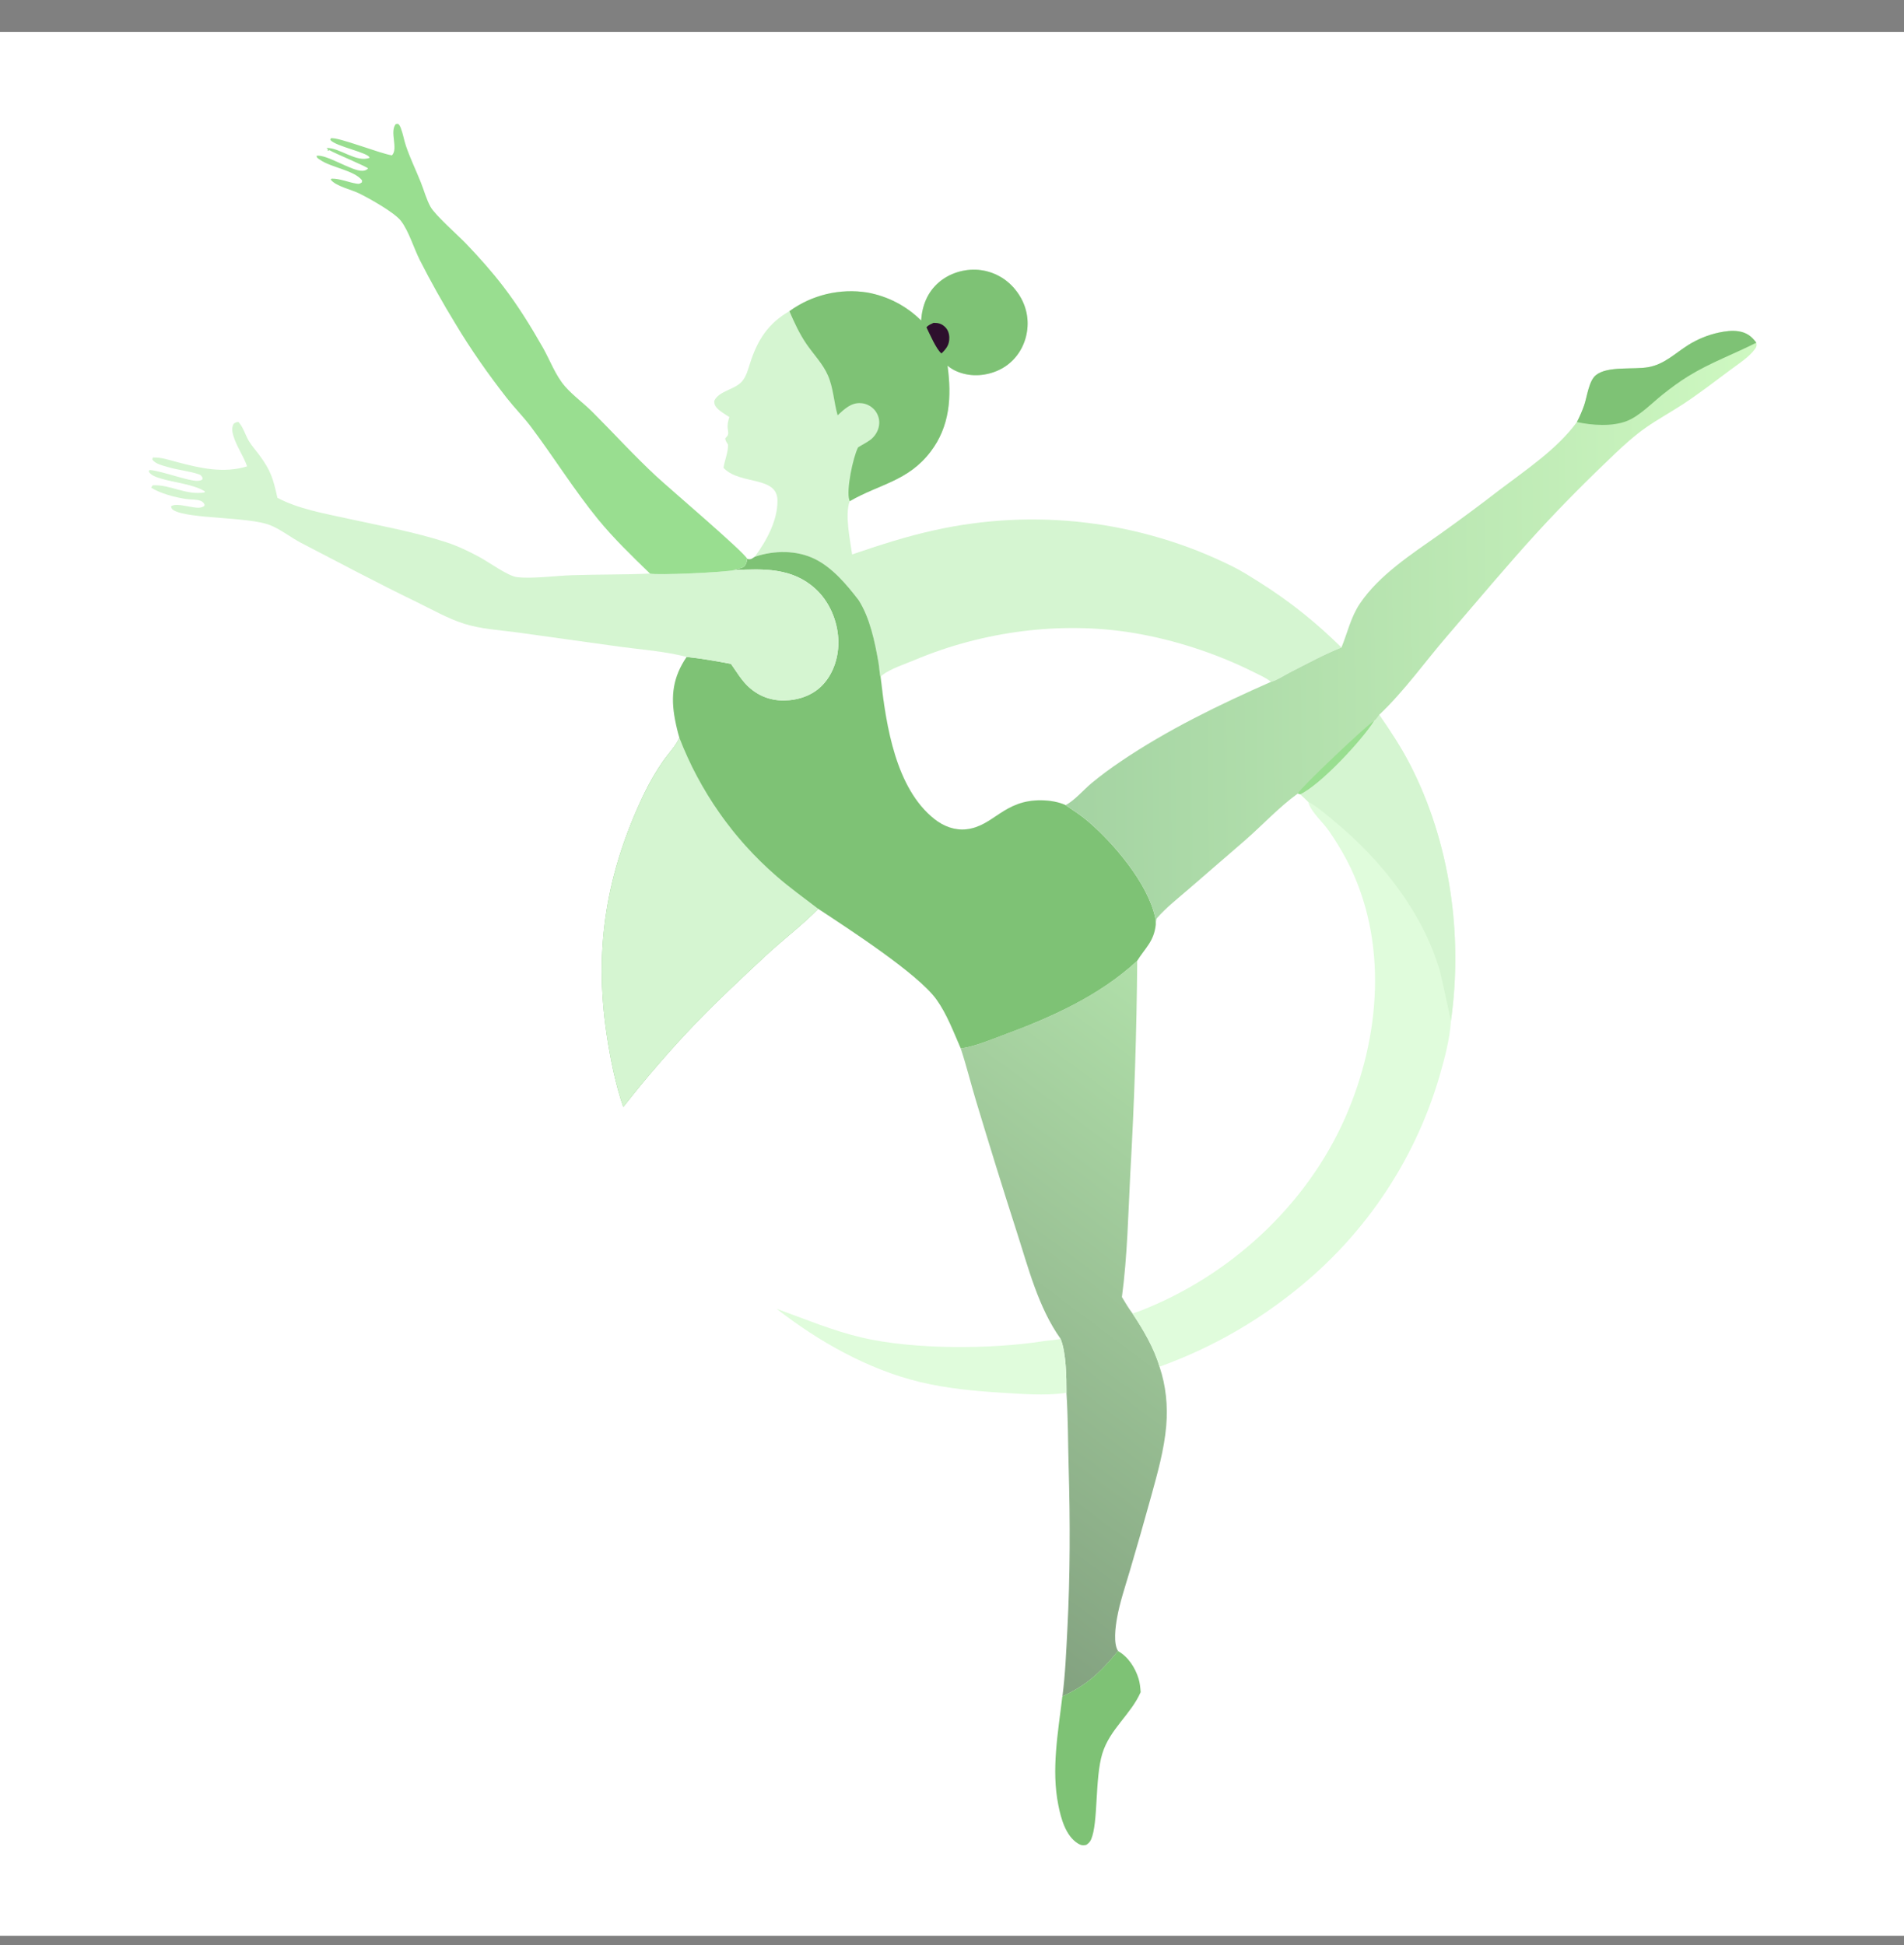 <svg width="46" height="47" viewBox="0 0 46 47" fill="none" xmlns="http://www.w3.org/2000/svg">
<rect x="0" y="0" width="46" height="47" fill="#808080" stroke="none"/>
<g clip-path="url(#clip0_1884_100416)">
<path d="M0 0.77H46V46.77H0V0.77Z" fill="white"/>
<path d="M33.197 17.417C33.248 17.382 33.284 17.32 33.322 17.27C33.594 17.663 33.855 18.058 34.073 18.484C35.034 20.356 35.348 22.59 35.054 24.666C35.028 25.095 34.91 25.541 34.792 25.953C34.758 26.072 34.722 26.191 34.684 26.308C34.645 26.426 34.605 26.543 34.562 26.659C34.519 26.775 34.474 26.891 34.428 27.005C34.381 27.12 34.332 27.234 34.281 27.346C34.23 27.459 34.177 27.571 34.122 27.682C34.067 27.793 34.01 27.903 33.951 28.012C33.892 28.121 33.831 28.229 33.769 28.335C33.706 28.442 33.641 28.547 33.575 28.652C33.508 28.756 33.439 28.859 33.369 28.961C33.299 29.063 33.227 29.164 33.153 29.263C33.079 29.362 33.003 29.46 32.925 29.557C32.848 29.653 32.769 29.748 32.688 29.842C32.607 29.936 32.524 30.028 32.44 30.119C32.356 30.21 32.27 30.299 32.183 30.386C32.095 30.474 32.006 30.56 31.916 30.645C31.825 30.729 31.733 30.812 31.639 30.893C31.506 31.009 31.371 31.121 31.233 31.231C31.095 31.34 30.954 31.446 30.811 31.549C30.668 31.652 30.523 31.752 30.375 31.848C30.227 31.944 30.078 32.037 29.925 32.126C29.773 32.215 29.62 32.301 29.464 32.383C29.308 32.465 29.15 32.544 28.99 32.618C28.831 32.693 28.669 32.764 28.507 32.831C28.344 32.899 28.179 32.962 28.014 33.022C28.169 33.483 28.217 33.966 28.176 34.45C28.126 35.031 27.964 35.598 27.81 36.158C27.643 36.765 27.469 37.37 27.29 37.974C27.181 38.344 27.053 38.719 26.986 39.099C26.95 39.302 26.894 39.712 27.012 39.891C26.586 40.405 26.275 40.705 25.668 40.987C25.737 40.451 25.759 39.907 25.787 39.368C25.855 38.055 25.856 36.763 25.818 35.449C25.801 34.85 25.805 34.247 25.765 33.65C25.766 33.277 25.759 32.682 25.623 32.346C25.083 31.59 24.841 30.618 24.557 29.739C24.222 28.699 23.901 27.659 23.585 26.613C23.456 26.187 23.351 25.753 23.211 25.331C23.545 25.286 23.897 25.136 24.213 25.019C25.387 24.584 26.547 24.072 27.475 23.213C27.674 22.895 27.879 22.748 27.923 22.341L27.941 22.196C28.166 21.931 28.461 21.704 28.723 21.477L30.069 20.313C30.495 19.942 30.898 19.503 31.354 19.172L31.413 19.189C31.9 18.962 32.907 17.881 33.197 17.417Z" fill="white"/>
<path d="M23.211 25.331C23.545 25.286 23.897 25.136 24.213 25.019C25.387 24.584 26.547 24.072 27.475 23.214C27.461 24.926 27.406 26.636 27.308 28.345C27.257 29.338 27.237 30.353 27.105 31.338C27.186 31.474 27.265 31.607 27.36 31.733C27.62 32.127 27.882 32.566 28.014 33.022C28.169 33.483 28.217 33.966 28.176 34.45C28.126 35.031 27.964 35.598 27.81 36.158C27.643 36.765 27.469 37.371 27.29 37.975C27.181 38.345 27.053 38.719 26.986 39.1C26.95 39.302 26.894 39.712 27.012 39.891C26.586 40.405 26.275 40.705 25.668 40.987C25.737 40.452 25.759 39.907 25.787 39.368C25.855 38.056 25.856 36.763 25.818 35.45C25.801 34.85 25.805 34.248 25.765 33.65C25.766 33.277 25.759 32.683 25.623 32.346C25.083 31.59 24.841 30.618 24.557 29.74C24.222 28.7 23.901 27.659 23.585 26.613C23.456 26.187 23.351 25.754 23.211 25.331Z" fill="url(#paint0_linear_1884_100416)"/>
<path d="M33.196 17.417C33.247 17.382 33.284 17.32 33.321 17.27C33.593 17.663 33.854 18.058 34.073 18.484C35.033 20.356 35.348 22.59 35.054 24.666C35.028 25.095 34.909 25.541 34.792 25.953C34.758 26.072 34.721 26.191 34.683 26.308C34.644 26.426 34.604 26.543 34.561 26.659C34.519 26.775 34.474 26.891 34.427 27.005C34.38 27.12 34.331 27.234 34.28 27.346C34.229 27.459 34.176 27.571 34.121 27.682C34.066 27.793 34.01 27.903 33.95 28.012C33.892 28.121 33.831 28.229 33.768 28.335C33.705 28.442 33.64 28.547 33.574 28.652C33.507 28.756 33.439 28.859 33.368 28.961C33.298 29.063 33.226 29.164 33.152 29.263C33.078 29.362 33.002 29.46 32.925 29.557C32.847 29.653 32.768 29.748 32.687 29.842C32.606 29.936 32.524 30.028 32.44 30.119C32.355 30.21 32.269 30.299 32.182 30.386C32.094 30.474 32.005 30.56 31.915 30.645C31.824 30.729 31.732 30.812 31.639 30.893C31.506 31.009 31.37 31.121 31.232 31.231C31.094 31.34 30.953 31.446 30.81 31.549C30.667 31.652 30.522 31.752 30.374 31.848C30.227 31.944 30.077 32.037 29.925 32.126C29.773 32.215 29.619 32.301 29.463 32.383C29.307 32.465 29.149 32.544 28.99 32.618C28.83 32.693 28.669 32.764 28.506 32.831C28.343 32.899 28.179 32.962 28.013 33.022C27.881 32.566 27.619 32.126 27.359 31.733C27.425 31.717 27.486 31.695 27.55 31.671C29.711 30.829 31.564 29.131 32.502 26.998C33.356 25.056 33.543 22.723 32.546 20.799C32.413 20.548 32.266 20.305 32.104 20.072C31.965 19.872 31.692 19.634 31.617 19.41C31.613 19.397 31.61 19.384 31.606 19.372C31.544 19.308 31.477 19.249 31.412 19.189C31.899 18.962 32.906 17.881 33.196 17.417Z" fill="#E0FCDC"/>
<path d="M33.196 17.417C33.247 17.382 33.283 17.32 33.321 17.27C33.593 17.663 33.854 18.058 34.072 18.484C35.033 20.356 35.347 22.59 35.054 24.666C35.051 24.662 34.829 23.608 34.784 23.452C34.378 22.054 33.376 20.79 32.271 19.871C32.065 19.7 31.841 19.501 31.606 19.372C31.544 19.308 31.477 19.249 31.412 19.189C31.899 18.962 32.906 17.881 33.196 17.417Z" fill="#D5F5D1"/>
<path d="M22.253 7.744C22.278 7.387 22.402 7.063 22.68 6.823C22.937 6.601 23.292 6.493 23.629 6.519C23.65 6.521 23.672 6.523 23.693 6.526C23.714 6.529 23.735 6.532 23.757 6.536C23.778 6.54 23.799 6.544 23.82 6.549C23.841 6.554 23.862 6.56 23.882 6.566C23.903 6.572 23.923 6.578 23.944 6.585C23.964 6.592 23.984 6.6 24.004 6.608C24.024 6.616 24.044 6.624 24.064 6.633C24.083 6.642 24.102 6.652 24.121 6.662C24.14 6.672 24.159 6.682 24.178 6.693C24.196 6.704 24.215 6.715 24.233 6.727C24.25 6.739 24.268 6.751 24.285 6.764C24.303 6.777 24.32 6.79 24.336 6.804C24.353 6.817 24.369 6.831 24.385 6.846C24.401 6.86 24.417 6.875 24.432 6.89C24.447 6.905 24.462 6.921 24.477 6.937C24.491 6.953 24.505 6.969 24.519 6.986C24.745 7.257 24.857 7.597 24.819 7.951C24.783 8.29 24.619 8.601 24.347 8.81C24.087 9.009 23.731 9.1 23.407 9.054C23.227 9.029 23.029 8.956 22.891 8.835C22.992 9.578 22.952 10.3 22.48 10.916C21.933 11.631 21.244 11.694 20.529 12.109C20.406 12.431 20.539 13.052 20.587 13.396C21.243 13.172 21.898 12.959 22.576 12.811C22.651 12.794 22.727 12.778 22.802 12.763C22.877 12.748 22.953 12.734 23.028 12.72C23.104 12.707 23.18 12.694 23.256 12.682C23.331 12.67 23.407 12.659 23.484 12.649C23.56 12.638 23.636 12.629 23.712 12.62C23.789 12.611 23.865 12.604 23.942 12.597C24.018 12.589 24.095 12.583 24.171 12.578C24.248 12.572 24.325 12.568 24.401 12.564C24.478 12.56 24.555 12.557 24.632 12.555C24.709 12.553 24.785 12.551 24.862 12.551C24.939 12.55 25.016 12.55 25.093 12.552C25.17 12.553 25.246 12.555 25.323 12.557C25.4 12.56 25.477 12.563 25.553 12.568C25.63 12.572 25.707 12.577 25.783 12.583C25.86 12.589 25.936 12.596 26.013 12.603C26.09 12.611 26.166 12.619 26.242 12.629C26.318 12.638 26.395 12.648 26.471 12.659C26.547 12.669 26.623 12.681 26.698 12.693C26.774 12.706 26.85 12.719 26.926 12.733C27.001 12.747 27.076 12.762 27.152 12.778C27.227 12.793 27.302 12.81 27.377 12.827C27.452 12.844 27.526 12.862 27.601 12.881C27.675 12.9 27.75 12.919 27.824 12.94C27.898 12.96 27.972 12.981 28.045 13.003C28.119 13.025 28.192 13.048 28.266 13.071C28.339 13.095 28.412 13.119 28.484 13.144C28.557 13.169 28.629 13.195 28.701 13.221C28.773 13.248 28.845 13.275 28.917 13.303C28.988 13.332 29.06 13.36 29.131 13.39C29.201 13.42 29.272 13.45 29.342 13.481C29.412 13.512 29.482 13.544 29.552 13.577C29.622 13.609 29.691 13.643 29.76 13.677C29.999 13.794 30.226 13.941 30.451 14.083C31.177 14.541 31.797 15.042 32.408 15.643C31.983 15.813 31.571 16.039 31.164 16.247C31.024 16.318 30.856 16.433 30.706 16.475C29.462 17.024 28.201 17.634 27.073 18.398C26.831 18.563 26.589 18.741 26.364 18.928C26.181 19.08 25.947 19.352 25.743 19.453C25.567 19.371 25.354 19.339 25.161 19.336C24.245 19.322 24.003 19.965 23.345 20.036C23.062 20.066 22.798 19.965 22.578 19.792C21.637 19.051 21.407 17.527 21.28 16.407C21.249 16.284 21.245 16.134 21.223 16.006C21.134 15.503 21.019 14.936 20.743 14.501C20.459 14.13 20.113 13.716 19.686 13.507C19.24 13.287 18.7 13.296 18.236 13.451C18.516 13.07 18.792 12.573 18.783 12.084C18.772 11.502 17.899 11.713 17.502 11.326L17.48 11.304C17.506 11.121 17.596 10.923 17.588 10.74C17.558 10.692 17.524 10.65 17.522 10.591C17.534 10.578 17.557 10.553 17.568 10.539C17.61 10.483 17.59 10.429 17.582 10.362C17.568 10.254 17.59 10.179 17.62 10.076C17.522 10.012 17.402 9.946 17.323 9.86C17.273 9.807 17.253 9.761 17.256 9.686C17.368 9.44 17.761 9.415 17.93 9.211C18.033 9.088 18.076 8.917 18.124 8.767C18.301 8.217 18.557 7.813 19.071 7.519C19.105 7.494 19.139 7.471 19.173 7.448C19.208 7.426 19.243 7.404 19.279 7.383C19.314 7.362 19.35 7.342 19.387 7.323C19.424 7.304 19.461 7.286 19.498 7.268C19.536 7.251 19.574 7.235 19.612 7.219C19.65 7.204 19.689 7.189 19.728 7.176C19.767 7.162 19.807 7.149 19.846 7.138C19.886 7.126 19.926 7.116 19.966 7.106C20.006 7.096 20.047 7.088 20.087 7.08C20.128 7.072 20.169 7.066 20.21 7.06C20.25 7.054 20.292 7.05 20.333 7.046C20.374 7.042 20.415 7.04 20.456 7.038C20.498 7.036 20.539 7.036 20.58 7.036C20.622 7.037 20.663 7.038 20.704 7.04C20.746 7.043 20.787 7.046 20.828 7.051C20.869 7.055 20.91 7.061 20.951 7.067C21.012 7.078 21.073 7.091 21.133 7.107C21.193 7.122 21.253 7.14 21.311 7.16C21.37 7.18 21.428 7.202 21.485 7.226C21.543 7.251 21.599 7.277 21.654 7.306C21.709 7.334 21.763 7.365 21.816 7.398C21.869 7.431 21.92 7.465 21.97 7.502C22.02 7.539 22.069 7.577 22.116 7.618C22.164 7.658 22.209 7.7 22.253 7.744Z" fill="#D5F5D1"/>
<path d="M21.281 16.406C21.289 16.361 21.28 16.337 21.319 16.308C21.525 16.154 21.862 16.045 22.101 15.945C23.732 15.258 25.628 15.001 27.381 15.292C28.377 15.457 29.4 15.792 30.301 16.245C30.432 16.311 30.598 16.381 30.707 16.475C29.463 17.024 28.203 17.633 27.075 18.398C26.832 18.562 26.59 18.74 26.366 18.928C26.183 19.08 25.948 19.352 25.744 19.452C25.568 19.371 25.356 19.339 25.162 19.336C24.247 19.322 24.004 19.965 23.346 20.035C23.064 20.066 22.799 19.965 22.579 19.792C21.638 19.051 21.408 17.526 21.281 16.406Z" fill="white"/>
<path d="M22.254 7.744C22.279 7.387 22.403 7.063 22.681 6.823C22.938 6.601 23.293 6.493 23.63 6.519C23.651 6.521 23.673 6.523 23.694 6.526C23.715 6.529 23.737 6.532 23.758 6.536C23.779 6.54 23.8 6.544 23.821 6.549C23.842 6.554 23.863 6.56 23.883 6.566C23.904 6.572 23.924 6.578 23.945 6.585C23.965 6.592 23.985 6.6 24.005 6.608C24.025 6.616 24.045 6.624 24.065 6.633C24.084 6.642 24.103 6.652 24.122 6.662C24.142 6.672 24.16 6.682 24.179 6.693C24.197 6.704 24.216 6.715 24.234 6.727C24.252 6.739 24.269 6.751 24.287 6.764C24.304 6.777 24.321 6.79 24.337 6.804C24.354 6.817 24.37 6.831 24.387 6.846C24.402 6.86 24.418 6.875 24.433 6.89C24.448 6.905 24.463 6.921 24.478 6.937C24.492 6.953 24.506 6.969 24.52 6.986C24.746 7.257 24.858 7.597 24.82 7.951C24.784 8.29 24.62 8.601 24.348 8.81C24.089 9.009 23.732 9.1 23.408 9.054C23.228 9.029 23.03 8.956 22.892 8.835C22.994 9.578 22.953 10.3 22.481 10.916C21.934 11.631 21.245 11.694 20.531 12.109C20.527 12.1 20.523 12.091 20.52 12.081C20.44 11.855 20.607 11.047 20.731 10.809C20.828 10.746 20.934 10.697 21.027 10.627C21.137 10.545 21.217 10.417 21.237 10.281C21.24 10.265 21.241 10.249 21.242 10.233C21.243 10.217 21.243 10.201 21.242 10.185C21.241 10.169 21.239 10.153 21.237 10.137C21.234 10.121 21.231 10.106 21.227 10.09C21.223 10.075 21.218 10.059 21.212 10.044C21.206 10.029 21.2 10.015 21.192 10C21.185 9.986 21.177 9.972 21.169 9.959C21.16 9.945 21.151 9.932 21.141 9.919C21.13 9.906 21.119 9.894 21.108 9.882C21.096 9.87 21.084 9.859 21.071 9.849C21.058 9.838 21.045 9.828 21.031 9.819C21.017 9.81 21.003 9.801 20.988 9.794C20.973 9.786 20.958 9.779 20.943 9.773C20.927 9.767 20.912 9.762 20.896 9.757C20.88 9.753 20.863 9.749 20.847 9.746C20.831 9.744 20.814 9.742 20.797 9.741C20.56 9.724 20.398 9.887 20.237 10.034C20.145 9.715 20.136 9.376 20.002 9.069C19.881 8.792 19.658 8.564 19.487 8.316C19.317 8.068 19.191 7.795 19.072 7.519C19.106 7.494 19.14 7.471 19.174 7.448C19.209 7.426 19.244 7.404 19.28 7.383C19.315 7.362 19.352 7.342 19.388 7.323C19.425 7.304 19.462 7.286 19.499 7.268C19.537 7.251 19.575 7.235 19.613 7.219C19.651 7.204 19.69 7.189 19.729 7.176C19.768 7.162 19.808 7.149 19.847 7.138C19.887 7.126 19.927 7.116 19.967 7.106C20.007 7.096 20.048 7.088 20.088 7.08C20.129 7.072 20.17 7.066 20.211 7.06C20.252 7.054 20.293 7.05 20.334 7.046C20.375 7.042 20.416 7.04 20.458 7.038C20.499 7.036 20.54 7.036 20.582 7.036C20.623 7.037 20.664 7.038 20.705 7.04C20.747 7.043 20.788 7.046 20.829 7.051C20.87 7.055 20.911 7.061 20.952 7.067C21.013 7.078 21.074 7.091 21.134 7.107C21.194 7.122 21.254 7.14 21.312 7.16C21.371 7.18 21.429 7.202 21.486 7.226C21.544 7.251 21.6 7.277 21.655 7.306C21.71 7.334 21.764 7.365 21.817 7.398C21.87 7.431 21.921 7.465 21.971 7.502C22.022 7.539 22.07 7.577 22.118 7.618C22.165 7.658 22.21 7.7 22.254 7.744Z" fill="#7EC275"/>
<path d="M22.555 7.8C22.669 7.8 22.748 7.819 22.833 7.901C22.902 7.968 22.933 8.059 22.935 8.155C22.938 8.328 22.868 8.419 22.749 8.537L22.738 8.534C22.613 8.424 22.461 8.068 22.383 7.909C22.426 7.853 22.493 7.831 22.555 7.8Z" fill="#2D102D"/>
<path d="M18.237 13.451C18.701 13.296 19.241 13.287 19.687 13.506C20.114 13.716 20.46 14.13 20.745 14.501C21.02 14.936 21.135 15.503 21.224 16.006C21.246 16.134 21.25 16.284 21.281 16.407C21.408 17.527 21.638 19.051 22.579 19.792C22.799 19.965 23.064 20.066 23.346 20.036C24.004 19.965 24.246 19.322 25.162 19.336C25.356 19.339 25.568 19.371 25.744 19.452C25.929 19.579 26.119 19.701 26.29 19.847C26.915 20.381 27.732 21.349 27.907 22.159C27.92 22.219 27.922 22.28 27.923 22.341C27.879 22.748 27.674 22.895 27.475 23.213C26.547 24.071 25.387 24.584 24.213 25.019C23.897 25.136 23.545 25.286 23.211 25.331C23.037 24.935 22.876 24.498 22.622 24.146C22.174 23.523 20.486 22.433 19.769 21.959C19.362 22.372 18.898 22.718 18.476 23.113C17.922 23.632 17.359 24.153 16.832 24.699C16.206 25.352 15.615 26.034 15.058 26.747C14.866 26.183 14.743 25.573 14.656 24.985C14.347 22.906 14.651 21.089 15.555 19.191C15.687 18.912 15.855 18.624 16.032 18.372C16.145 18.211 16.323 18.026 16.402 17.849C16.406 17.84 16.409 17.831 16.413 17.823C16.37 17.678 16.335 17.531 16.307 17.383C16.199 16.81 16.26 16.356 16.589 15.872C16.944 15.909 17.31 15.974 17.66 16.04C17.788 16.219 17.894 16.405 18.051 16.562C18.292 16.802 18.601 16.928 18.941 16.924C19.285 16.92 19.633 16.804 19.873 16.55C20.148 16.26 20.271 15.843 20.253 15.45C20.232 14.995 20.037 14.533 19.698 14.225C19.141 13.717 18.453 13.74 17.747 13.773C17.816 13.727 17.913 13.745 17.979 13.686C18.015 13.653 18.047 13.583 18.042 13.533C18.041 13.527 18.039 13.521 18.038 13.515L18.055 13.504C18.061 13.505 18.067 13.508 18.074 13.509C18.149 13.522 18.176 13.489 18.237 13.451Z" fill="#7EC275"/>
<path d="M16.413 17.823C16.444 17.903 16.476 17.983 16.509 18.062C16.543 18.142 16.577 18.22 16.613 18.298C16.648 18.376 16.685 18.454 16.723 18.531C16.761 18.608 16.801 18.684 16.841 18.76C16.881 18.836 16.923 18.911 16.966 18.986C17.008 19.06 17.052 19.134 17.097 19.207C17.142 19.281 17.188 19.353 17.235 19.425C17.282 19.497 17.331 19.568 17.38 19.638C17.429 19.709 17.48 19.778 17.531 19.847C17.582 19.916 17.635 19.984 17.688 20.051C17.742 20.118 17.796 20.185 17.852 20.25C17.907 20.316 17.964 20.38 18.021 20.444C18.079 20.508 18.137 20.571 18.197 20.633C18.256 20.695 18.317 20.756 18.378 20.816C18.439 20.876 18.502 20.936 18.565 20.994C18.628 21.052 18.692 21.11 18.757 21.166C19.078 21.447 19.431 21.699 19.769 21.959C19.362 22.372 18.898 22.718 18.476 23.114C17.922 23.632 17.359 24.154 16.832 24.7C16.206 25.352 15.615 26.034 15.058 26.747C14.866 26.183 14.743 25.573 14.656 24.985C14.347 22.907 14.651 21.089 15.555 19.191C15.687 18.913 15.855 18.625 16.032 18.373C16.145 18.211 16.323 18.026 16.402 17.849C16.406 17.84 16.409 17.832 16.413 17.823Z" fill="#D5F5D1"/>
<path d="M38.098 10.197C38.166 10.066 38.224 9.931 38.273 9.792C38.343 9.589 38.385 9.206 38.554 9.066C38.836 8.835 39.462 8.937 39.824 8.871C40.212 8.801 40.465 8.54 40.784 8.338C41.008 8.196 41.269 8.09 41.528 8.035C41.679 8.003 41.847 7.98 42.001 8.004C42.198 8.035 42.316 8.123 42.433 8.28C42.445 8.351 42.442 8.373 42.399 8.433C42.259 8.628 42.002 8.79 41.811 8.933C41.435 9.213 41.059 9.503 40.668 9.761C40.368 9.958 40.05 10.13 39.757 10.336C39.493 10.522 39.256 10.734 39.023 10.956C38.382 11.565 37.745 12.201 37.148 12.853C36.403 13.667 35.698 14.515 34.977 15.351C34.425 15.992 33.937 16.686 33.322 17.271C33.284 17.32 33.248 17.383 33.197 17.417C32.907 17.881 31.9 18.963 31.413 19.19L31.354 19.173C30.898 19.503 30.495 19.942 30.069 20.313L28.723 21.477C28.461 21.705 28.166 21.932 27.941 22.196L27.923 22.342C27.922 22.28 27.92 22.219 27.907 22.159C27.732 21.35 26.915 20.381 26.29 19.847C26.119 19.702 25.929 19.579 25.744 19.453C25.948 19.353 26.183 19.081 26.365 18.928C26.59 18.741 26.832 18.563 27.075 18.399C28.203 17.634 29.463 17.024 30.707 16.475C30.857 16.433 31.026 16.319 31.165 16.247C31.573 16.039 31.985 15.813 32.409 15.644C32.558 15.282 32.633 14.912 32.856 14.581C33.322 13.891 34.108 13.385 34.777 12.913C35.269 12.563 35.754 12.204 36.232 11.834C36.871 11.349 37.622 10.849 38.098 10.197Z" fill="url(#paint1_linear_1884_100416)"/>
<path d="M38.098 10.197C38.166 10.066 38.224 9.931 38.273 9.792C38.343 9.589 38.384 9.206 38.554 9.066C38.836 8.835 39.462 8.937 39.824 8.871C40.212 8.801 40.465 8.54 40.784 8.338C41.008 8.196 41.269 8.09 41.528 8.035C41.679 8.003 41.847 7.98 42.001 8.004C42.198 8.035 42.316 8.123 42.433 8.28C41.882 8.558 41.318 8.763 40.788 9.089C40.568 9.225 40.362 9.378 40.16 9.539C39.903 9.744 39.607 10.056 39.3 10.174C38.945 10.311 38.462 10.277 38.098 10.197Z" fill="#7EC275"/>
<path d="M31.354 19.172C31.43 19.024 33.019 17.518 33.196 17.417C32.906 17.881 31.899 18.963 31.412 19.189L31.354 19.172Z" fill="#99DE90"/>
<path d="M5.97 11.268C5.881 11.012 5.715 10.789 5.638 10.528C5.608 10.424 5.593 10.338 5.644 10.24C5.694 10.205 5.701 10.198 5.762 10.196C5.877 10.322 5.926 10.511 6.014 10.658C6.084 10.774 6.178 10.877 6.258 10.986C6.546 11.371 6.6 11.571 6.702 12.027C7.197 12.294 7.841 12.407 8.387 12.527C9.181 12.701 10.011 12.852 10.786 13.103C11.059 13.192 11.328 13.322 11.581 13.458C11.794 13.572 12.269 13.915 12.481 13.943C12.844 13.99 13.428 13.911 13.812 13.898C14.442 13.876 15.076 13.888 15.705 13.858C15.866 13.902 17.524 13.828 17.747 13.772C18.453 13.74 19.141 13.717 19.698 14.224C20.037 14.532 20.232 14.995 20.253 15.449C20.271 15.843 20.148 16.26 19.873 16.55C19.633 16.804 19.285 16.92 18.941 16.924C18.601 16.928 18.292 16.802 18.051 16.562C17.894 16.405 17.788 16.219 17.66 16.04C17.31 15.973 16.944 15.909 16.589 15.872C16.074 15.737 15.508 15.697 14.98 15.626L12.5 15.281C12.079 15.224 11.621 15.199 11.216 15.071C10.816 14.944 10.43 14.722 10.053 14.539C9.114 14.084 8.197 13.596 7.271 13.115C7.022 12.986 6.776 12.784 6.516 12.685C5.995 12.485 4.569 12.54 4.204 12.333C4.156 12.306 4.143 12.286 4.132 12.233C4.234 12.159 4.465 12.226 4.586 12.242C4.703 12.258 4.838 12.299 4.938 12.223L4.941 12.185C4.915 12.142 4.89 12.116 4.842 12.099C4.743 12.063 4.608 12.072 4.502 12.057C4.236 12.019 3.88 11.926 3.651 11.783L3.687 11.726C4.105 11.699 4.487 11.972 4.94 11.898L4.951 11.873C4.692 11.706 4.209 11.658 3.9 11.566C3.798 11.535 3.647 11.493 3.594 11.393L3.608 11.359C3.732 11.341 4.377 11.553 4.564 11.589C4.664 11.608 4.801 11.646 4.89 11.585L4.893 11.542C4.871 11.505 4.853 11.476 4.811 11.462C4.577 11.382 4.306 11.358 4.064 11.287C3.949 11.252 3.74 11.209 3.679 11.098L3.694 11.054C3.89 11.046 4.082 11.113 4.269 11.162C4.829 11.311 5.4 11.444 5.97 11.268Z" fill="#D5F5D1"/>
<path d="M15.705 13.859C15.271 13.439 14.832 13.016 14.449 12.548C13.867 11.835 13.378 11.043 12.824 10.307C12.643 10.068 12.431 9.855 12.246 9.619C11.803 9.053 11.376 8.446 11.007 7.829C10.698 7.324 10.409 6.808 10.141 6.281C9.997 5.994 9.875 5.582 9.688 5.338C9.531 5.134 8.925 4.794 8.67 4.67C8.485 4.579 8.112 4.5 7.989 4.339L8.011 4.316C8.225 4.314 8.415 4.407 8.622 4.438C8.678 4.447 8.7 4.437 8.744 4.404L8.747 4.357C8.552 4.11 7.999 4.051 7.726 3.857C7.684 3.827 7.655 3.817 7.646 3.766C7.869 3.712 8.499 4.138 8.754 4.127C8.814 4.125 8.85 4.111 8.893 4.071C8.875 4.03 8.091 3.707 7.959 3.629L7.915 3.646L7.924 3.609L7.887 3.576C8.211 3.563 8.606 3.937 8.929 3.813C8.917 3.688 8.109 3.541 7.979 3.38L7.991 3.343C8.14 3.295 9.195 3.716 9.47 3.753C9.629 3.588 9.405 3.187 9.563 2.996L9.614 2.991C9.62 2.995 9.625 2.999 9.63 3.003C9.657 3.029 9.672 3.063 9.685 3.098C9.738 3.237 9.761 3.388 9.809 3.529C9.91 3.826 10.049 4.11 10.165 4.401C10.244 4.597 10.3 4.816 10.403 5C10.514 5.198 11.067 5.687 11.255 5.882C11.572 6.212 11.883 6.561 12.161 6.924C12.513 7.382 12.835 7.903 13.12 8.406C13.292 8.711 13.42 9.07 13.651 9.336C13.842 9.555 14.103 9.744 14.312 9.952C14.829 10.469 15.321 11.011 15.857 11.509C16.157 11.788 17.983 13.343 18.055 13.504L18.038 13.515C18.04 13.521 18.042 13.527 18.042 13.533C18.047 13.583 18.016 13.653 17.979 13.686C17.913 13.745 17.816 13.727 17.747 13.773C17.524 13.828 15.866 13.903 15.705 13.859Z" fill="#99DE90"/>
<path d="M18.762 31.622C19.456 31.872 20.107 32.15 20.83 32.319C22.079 32.61 23.937 32.603 25.203 32.405C25.34 32.383 25.491 32.383 25.623 32.345C25.76 32.682 25.766 33.277 25.765 33.649C25.746 33.653 25.727 33.657 25.707 33.66C25.24 33.724 24.677 33.679 24.203 33.65C23.544 33.61 22.873 33.546 22.23 33.392C20.97 33.088 19.776 32.412 18.762 31.622Z" fill="#E0FCDC"/>
<path d="M27.01 39.891C27.257 40.029 27.427 40.294 27.508 40.56C27.54 40.666 27.55 40.774 27.558 40.885C27.317 41.43 26.814 41.775 26.632 42.368C26.448 42.968 26.537 44.045 26.36 44.445C26.332 44.506 26.297 44.54 26.241 44.576C26.161 44.593 26.112 44.584 26.043 44.541C25.745 44.357 25.633 43.937 25.569 43.614C25.395 42.751 25.565 41.849 25.666 40.986C26.274 40.705 26.585 40.404 27.01 39.891Z" fill="#7EC275"/>
</g>
<defs>
<linearGradient id="paint0_linear_1884_100416" x1="21.359" y1="37.622" x2="30.409" y2="25.531" gradientUnits="userSpaceOnUse">
<stop stop-color="#83A280"/>
<stop offset="1" stop-color="#B0DFA9"/>
</linearGradient>
<linearGradient id="paint1_linear_1884_100416" x1="25.784" y1="15.34" x2="42.416" y2="15.153" gradientUnits="userSpaceOnUse">
<stop stop-color="#A4D3A2"/>
<stop offset="1" stop-color="#CEF8C1"/>
</linearGradient>
<clipPath id="clip0_1884_100416">
<rect width="46" height="46" fill="white" transform="translate(0 0.77)"/>
</clipPath>
</defs>
</svg>
